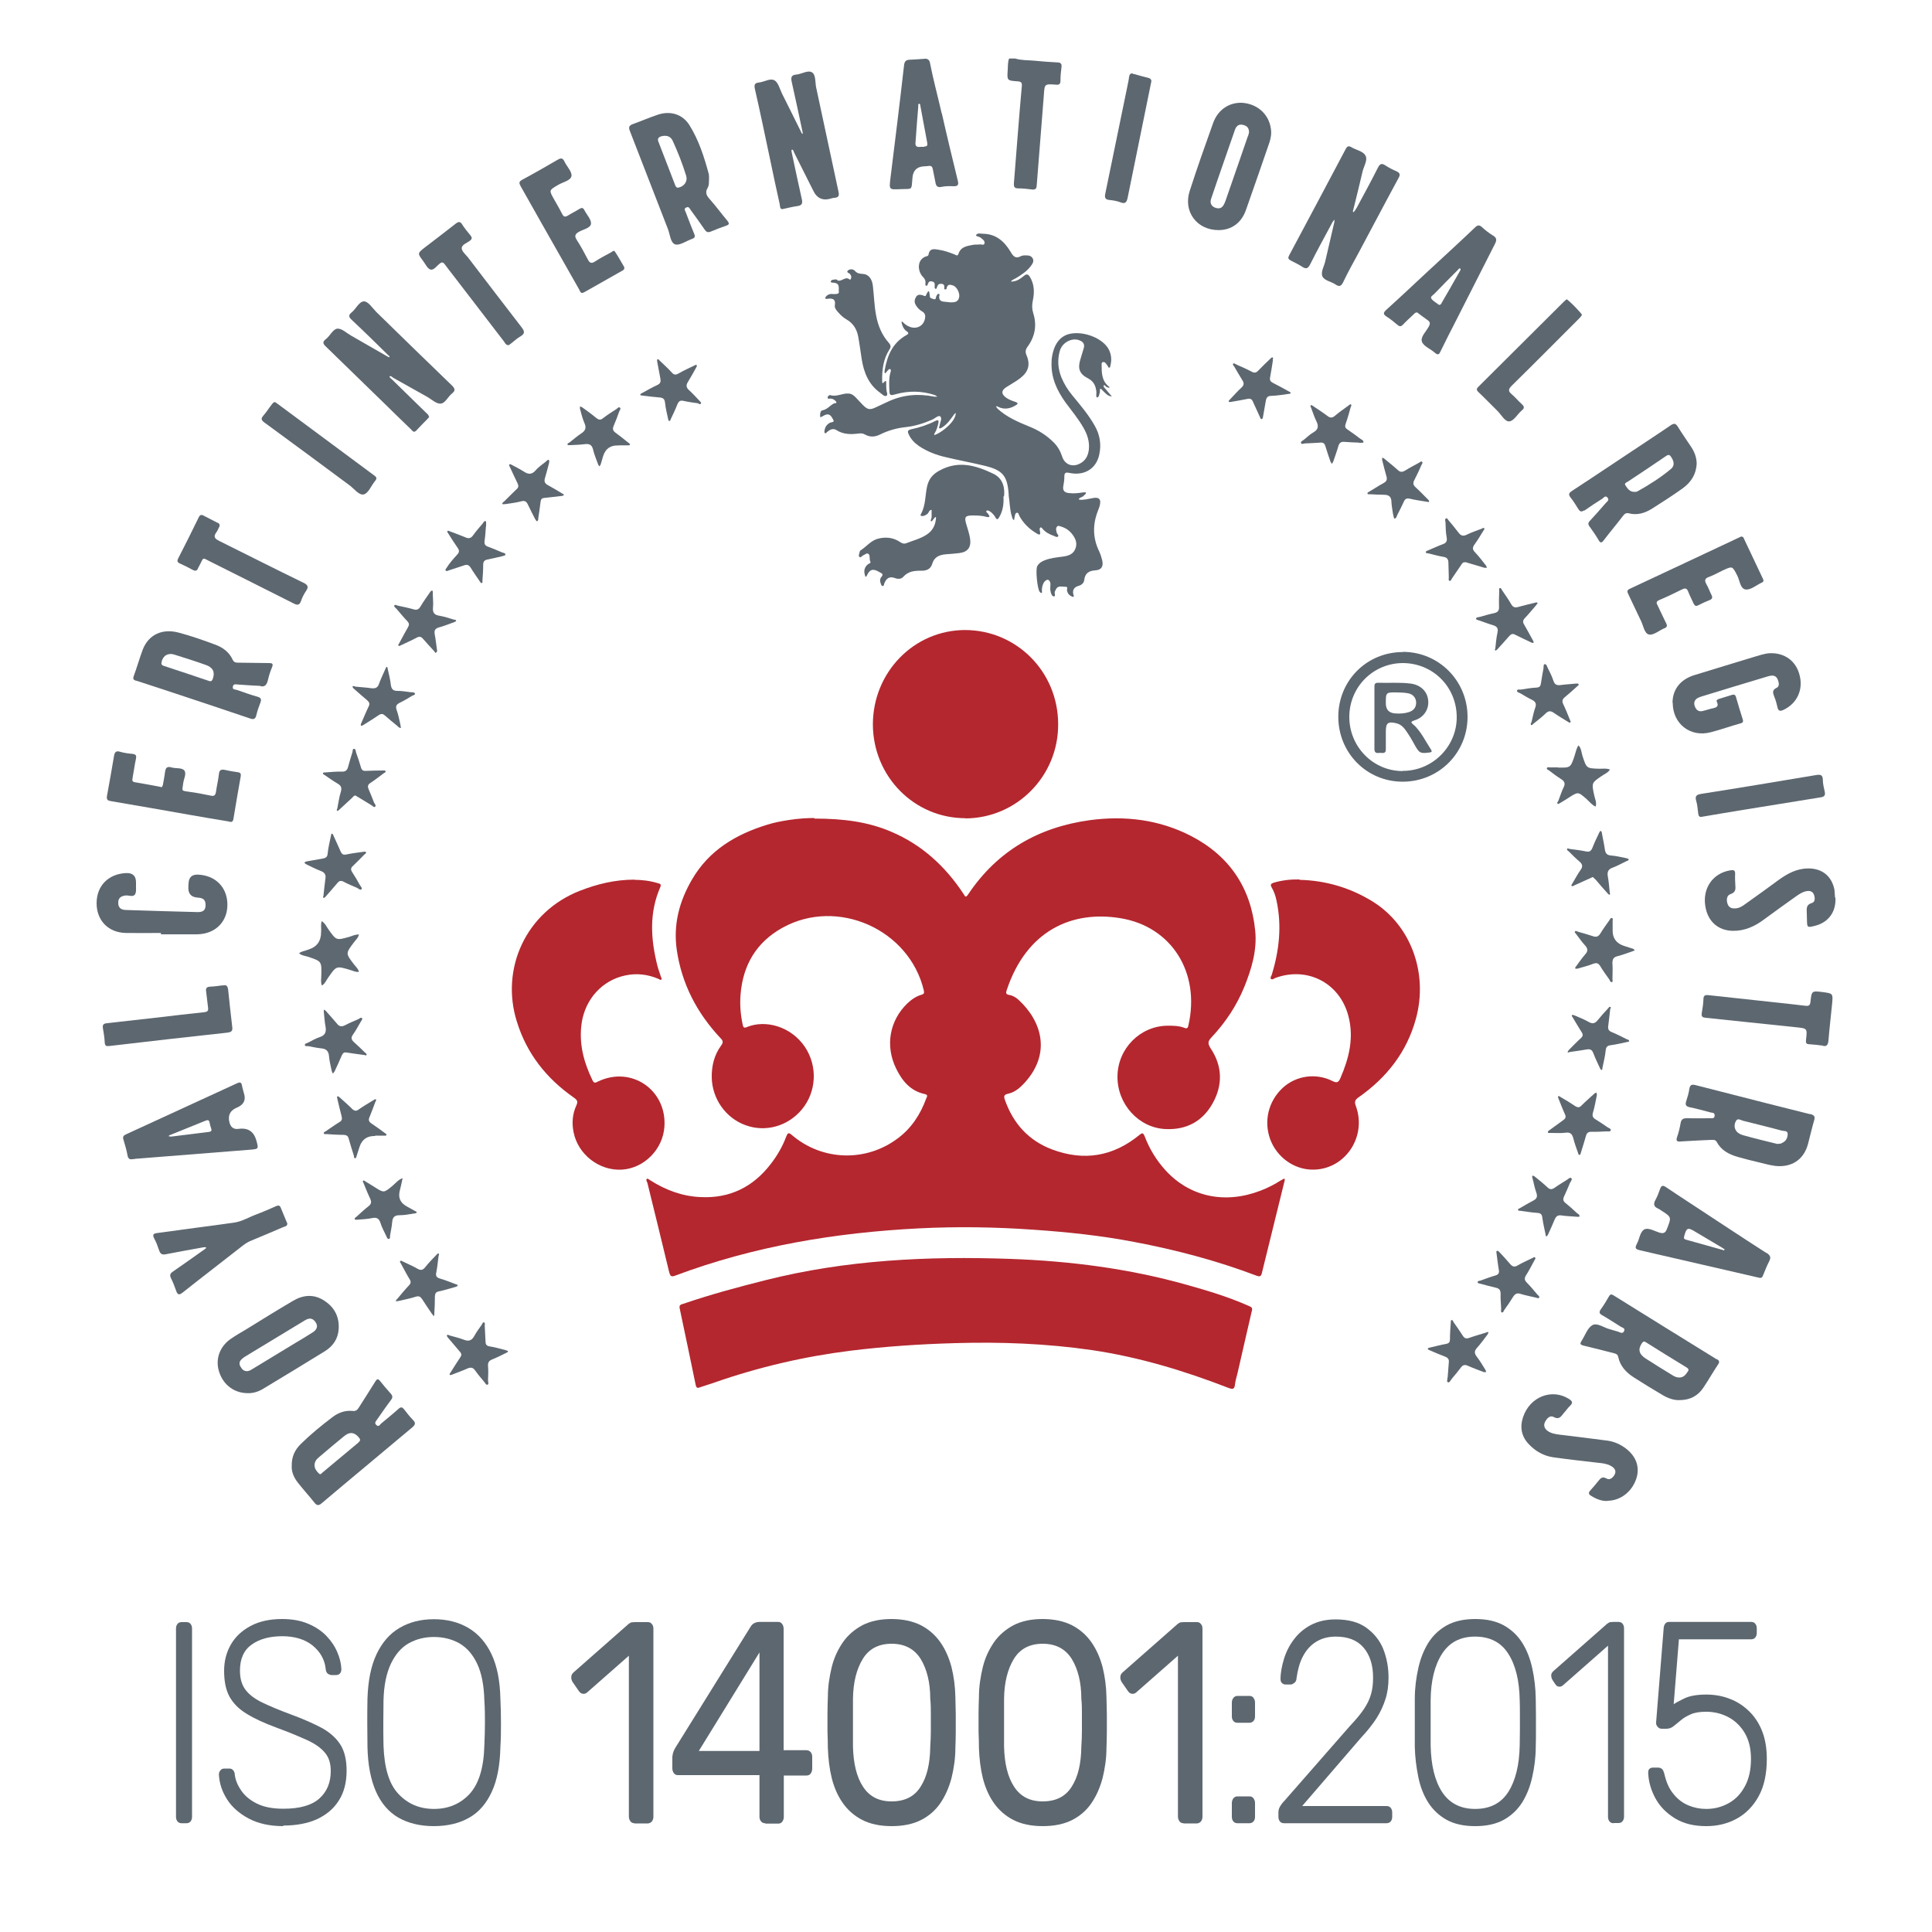 <svg xmlns="http://www.w3.org/2000/svg" id="Layer_1" data-name="Layer 1" viewBox="0 0 100 100"><defs><style>      .cls-1 {        fill: #5d6770;      }      .cls-1, .cls-2, .cls-3, .cls-4, .cls-5 {        stroke-width: 0px;      }      .cls-2 {        fill: #5e6871;      }      .cls-3 {        fill: #5e6870;      }      .cls-4 {        fill: #b4272f;      }      .cls-5 {        fill: #5e6770;      }    </style></defs><g><path class="cls-1" d="M95,46.45c.02.31-.04.63-.21.89-.2.31-.51.51-.93.6-.3.07-.32.05-.33-.24,0-.13-.01-.27-.01-.4,0-.23-.07-.46.26-.56.18-.05.17-.27.11-.43-.06-.16-.19-.21-.35-.19-.22.03-.4.15-.57.27-.55.39-1.11.79-1.65,1.19-.49.37-1.02.61-1.64.6-.75-.02-1.28-.48-1.41-1.26-.16-.94.38-1.72,1.28-1.87.18-.03.27-.02.26.2-.01.18,0,.37.01.56.02.21.02.38-.25.47-.19.06-.22.28-.16.48.06.2.2.27.4.26.21-.01.37-.11.53-.23.58-.41,1.16-.83,1.73-1.25.46-.33.94-.59,1.53-.59.72,0,1.21.4,1.35,1.1,0,.02.02.21.03.41Z"></path><path class="cls-1" d="M52.55,3.03c.32.1.65.08.97.11.4.04.8.07,1.2.09.19,0,.25.08.22.27-.03.22-.05.45-.05.68,0,.16-.07.23-.23.2-.01,0-.02,0-.03,0-.57-.04-.56-.03-.6.53-.12,1.56-.25,3.12-.37,4.69-.01.15-.05.22-.22.21-.25-.03-.49-.06-.74-.06-.21,0-.23-.1-.22-.27.07-.84.13-1.69.2-2.53.07-.83.13-1.67.21-2.5.02-.18-.05-.23-.22-.24-.55-.04-.55-.04-.51-.6.01-.19,0-.39.07-.58h.31Z"></path><path class="cls-4" d="M42.16,42.37c1.51,0,2.78.17,3.97.68,1.58.67,2.79,1.78,3.73,3.2.09.13.11.26.26.03,1.51-2.25,3.65-3.47,6.3-3.83,1.81-.24,3.57-.03,5.21.81,2,1.03,3.12,2.69,3.34,4.92.1,1.01-.19,1.97-.56,2.89-.4.98-.97,1.84-1.69,2.61-.19.2-.23.31-.06.58.61.91.64,1.89.11,2.84-.52.94-1.36,1.39-2.44,1.34-1.39-.06-2.51-1.29-2.49-2.74.02-1.43,1.17-2.59,2.58-2.61.3,0,.6,0,.88.11.14.06.19,0,.21-.12.63-2.74-.87-5.11-3.49-5.55-2.55-.43-4.89.65-5.91,3.71-.05.14-.06.23.13.26.19.03.35.13.49.26,1.2,1.11,1.69,2.78.29,4.3-.23.25-.5.48-.84.55-.22.05-.23.13-.17.31.43,1.23,1.23,2.12,2.46,2.58,1.64.61,3.14.36,4.5-.75.16-.13.2-.12.28.07.25.66.62,1.26,1.1,1.78,1.26,1.36,3.07,1.73,4.89,1.03.37-.14.72-.32,1.05-.53.06-.04.13-.07.19-.1.04.08,0,.16-.02.24-.38,1.54-.76,3.08-1.14,4.63-.04.18-.09.23-.28.16-2.06-.78-4.18-1.34-6.35-1.75-1.72-.33-3.45-.51-5.19-.63-1.98-.14-3.96-.17-5.94-.07-4.32.22-8.55.92-12.62,2.45-.21.08-.25,0-.3-.17-.37-1.54-.75-3.09-1.13-4.63-.02-.07-.1-.16-.02-.22.03-.02.12.05.18.09.79.5,1.65.82,2.58.86,1.52.08,2.73-.52,3.65-1.72.33-.43.6-.89.79-1.4.08-.2.12-.25.31-.08,1.57,1.33,3.82,1.4,5.47.16.71-.53,1.17-1.24,1.47-2.06.03-.08.12-.19-.07-.23-.75-.16-1.18-.69-1.49-1.33-.57-1.17-.34-2.47.58-3.36.21-.2.45-.37.73-.45.12-.04.16-.07.13-.21-.74-3.17-4.47-4.84-7.32-3.26-1.35.75-2.05,1.93-2.17,3.47-.04.52,0,1.03.11,1.54.03.14.06.2.22.13.95-.39,2.28-.05,3.01,1.04.66,1,.59,2.32-.17,3.23-.72.86-1.87,1.19-2.91.81-1.03-.37-1.73-1.37-1.75-2.47-.01-.61.13-1.17.49-1.66.12-.16.09-.25-.04-.38-1.21-1.29-2-2.79-2.26-4.56-.19-1.32.13-2.52.79-3.65.88-1.51,2.26-2.33,3.88-2.83.38-.12.76-.19,1.15-.25.5-.08,1.01-.1,1.29-.1Z"></path><path class="cls-4" d="M64.79,67.87c-.24,1.05-.49,2.11-.73,3.18-.05.21-.12.42-.14.63-.03.25-.14.23-.33.16-2.29-.89-4.64-1.6-7.08-1.96-2.35-.34-4.7-.43-7.07-.36-1.81.05-3.61.17-5.4.39-2.41.3-4.77.85-7.06,1.65-.25.09-.51.16-.76.25-.13.05-.18.02-.21-.12-.27-1.32-.55-2.64-.83-3.97-.04-.19.08-.2.2-.24,1.4-.48,2.82-.86,4.25-1.22,4.16-1.05,8.4-1.25,12.66-1.1,3.09.11,6.15.5,9.13,1.34,1.07.3,2.14.62,3.16,1.07.24.1.24.11.22.29Z"></path><path class="cls-1" d="M49.39,21.44c-.18.25-.35.51-.62.68-.04.03-.1.06-.14.05-.06-.03,0-.09,0-.13.02-.17.16-.39.03-.49-.09-.07-.28.12-.43.18-.44.19-.89.33-1.37.38-.47.05-.91.18-1.33.39-.25.12-.5.13-.74,0-.11-.07-.23-.08-.36-.06-.39.05-.78.05-1.14-.18-.17-.11-.34-.02-.48.1-.04.03-.07.1-.12.05-.03-.02-.02-.1-.01-.15.03-.16.11-.28.26-.37.07-.04.26-.03.2-.14-.08-.14-.16-.37-.41-.28-.06.02-.11.05-.16.08-.04.02-.07.04-.11.05,0-.05-.02-.1-.01-.15,0-.08.04-.2.11-.21.26-.04.4-.26.61-.36.04-.02.12.01.12-.05,0-.04-.05-.09-.09-.12-.07-.05-.14-.08-.23-.08-.05,0-.14.04-.13-.06,0-.06.08-.13.13-.12.33.11.64-.11.96-.08.15.01.27.1.37.21.12.13.24.25.36.38.25.25.36.27.68.12.21-.1.41-.19.62-.29.77-.36,1.56-.43,2.39-.26.06.01.12,0,.17,0-.05-.03-.1-.07-.16-.09-.66-.21-1.32-.22-1.98-.04-.32.09-.34.08-.35-.26-.01-.28-.02-.56.05-.83.02-.06.06-.16,0-.2-.07-.04-.11.06-.17.11-.04.03-.05.11-.11.09-.02,0-.02-.09-.01-.14.13-.75.4-1.41,1.1-1.81.13-.07.18-.12.03-.22-.14-.1-.21-.25-.25-.42,0-.03,0-.06,0-.09.02.02.05.03.07.05.1.11.22.19.36.24.35.13.69-.05.77-.4.04-.16.03-.3-.14-.4-.14-.08-.26-.2-.34-.35-.08-.15-.05-.28.03-.41.08-.13.21-.11.33-.08.06.02.14.08.17.02.19-.43.18-.15.21.05.01.1.12.1.19.13.14.05.11-.08.14-.14.03-.05.06-.14.12-.13.09.01.03.1.03.15,0,.15.07.23.21.25.12.01.25.03.37.04.19,0,.39,0,.45-.24.06-.22-.1-.55-.3-.63-.14-.05-.29-.09-.34.12,0,.04-.02.09-.08.08-.06,0-.05-.06-.04-.1,0-.1-.01-.17-.14-.19-.13-.01-.19.03-.23.14-.02.05-.03.13-.08.12-.07-.01-.05-.1-.05-.15,0-.11.02-.19-.13-.23-.14-.04-.19.03-.23.14-.01.04-.03.09-.07.08-.07,0-.05-.08-.05-.12.02-.14-.03-.24-.14-.35-.29-.31-.29-.91.18-1.05.05-.01.11-.03.12-.09.06-.37.33-.28.55-.25.27.04.54.14.8.24.07.03.15.11.2-.03.12-.38.46-.41.77-.47.11-.02.23,0,.34-.02.08-.01.21.07.24-.06.02-.09-.05-.17-.13-.23-.02-.01-.03-.02-.05-.04-.08-.08-.29-.09-.26-.15.07-.13.24-.07.37-.07.66.01,1.09.39,1.41.92.14.24.26.4.56.23.04-.02.1-.03.15-.03.17,0,.34-.02.44.15.09.16-.02.3-.11.42-.2.26-.47.43-.74.6-.1.06-.21.09-.28.18h0c.28.02.49-.14.69-.3.14-.11.21-.07.29.05.24.39.25.8.16,1.23-.05.23-.05.43.02.66.2.62.09,1.21-.29,1.73-.11.15-.13.27-.06.44.21.49.11.86-.33,1.2-.22.17-.47.3-.7.45-.29.18-.29.37,0,.57.14.09.29.15.45.2.04.01.11.04.12.08,0,.05-.06.07-.1.1-.28.17-.57.23-.88.09-.04-.02-.08-.06-.14-.03.03.04.06.08.09.12.47.43,1.05.68,1.64.92.48.19.9.46,1.26.82.21.21.35.46.44.74.12.37.47.54.84.39.34-.14.5-.41.54-.77.04-.41-.08-.77-.28-1.12-.27-.47-.61-.88-.93-1.31-.45-.63-.76-1.3-.72-2.09,0-.06,0-.12.01-.19.1-.75.44-1.18.98-1.28.73-.13,1.66.25,1.96.8.15.28.17.57.09.87-.01.04,0,.09-.06.09-.05,0-.05-.05-.07-.08-.03-.05-.07-.1-.11-.15-.04-.05-.1-.08-.16-.05-.06.02-.05.08-.05.13,0,.4,0,.81.35,1.11.02.02.09.04.04.08-.02.01-.07-.02-.11-.03-.07-.02-.13-.14-.16-.1-.06.07.04.14.09.2.1.13.21.25.32.38h0c-.22-.01-.34-.18-.48-.31-.04-.03-.06-.1-.12-.08-.02,0-.02.07-.02.11,0,.02,0,.04,0,.06-.04.1-.03.26-.15.27-.06,0-.03-.18-.03-.27-.03-.32-.13-.56-.44-.72-.45-.23-.54-.52-.38-1.01.06-.18.1-.36.16-.53.08-.25-.05-.37-.26-.44-.38-.12-.85.14-.97.55-.14.47-.1.94.08,1.39.14.34.33.64.56.92.41.5.84,1,1.16,1.57.27.47.35.96.24,1.49-.15.73-.76,1.12-1.54.96-.22-.05-.27,0-.27.2,0,.15-.02.31-.05.46-.05.24.05.36.28.38.24.03.47.01.71-.03.06-.01.16-.01.17,0,.03.08-.06.11-.11.17-.07.09-.21.07-.26.19.12.04.25.01.37,0,.14-.02.28-.06.43-.08.25-.03.35.07.31.31-.02.13-.07.26-.12.38-.27.7-.26,1.39.07,2.07.07.15.12.31.16.47.07.31-.03.5-.35.52-.34.02-.54.15-.58.5-.02.15-.12.25-.28.3-.23.06-.35.21-.28.46.01.04.04.09,0,.11-.02.01-.08-.01-.11-.03-.12-.06-.19-.15-.22-.28-.02-.07.07-.22-.08-.21-.17.01-.39-.09-.5.14-.02.04-.03.08-.05.11-.04.09.06.25-.05.25-.11,0-.16-.17-.18-.3-.02-.1,0-.21,0-.31.01-.11-.04-.22-.12-.25-.07-.02-.17.06-.22.14-.08.14-.11.29-.1.45,0,.03.03.09-.04.09-.02,0-.05-.03-.07-.05-.13-.15-.23-1.17-.13-1.34.09-.16.24-.25.41-.31.29-.11.6-.14.91-.18.29-.04.55-.12.66-.43.11-.31-.03-.56-.22-.79-.14-.16-.31-.27-.51-.33-.08-.02-.17-.08-.23,0-.08.09-.04.21-.01.32.02.07.12.13.06.19-.06.06-.15-.01-.23-.04-.2-.07-.4-.17-.55-.34-.04-.04-.07-.12-.14-.08-.03.02-.03.1-.02.15.07.28-.05.23-.21.12-.36-.22-.65-.51-.85-.88-.03-.06-.04-.17-.12-.16-.09,0-.1.12-.12.2-.02.06-.02.12-.03.18-.08-.03-.09-.1-.11-.17-.12-.36-.11-.73-.17-1.1,0-.02,0-.04,0-.06-.07-.98-.31-1.26-1.28-1.49-.66-.16-1.33-.28-1.99-.44-.48-.11-.95-.29-1.37-.57-.23-.16-.43-.36-.54-.62-.07-.15-.04-.21.13-.25.43-.09.86-.23,1.25-.43.14-.07.19-.06.16.11-.04.18-.09.36-.19.52-.02.03-.07.12.04.08.32-.12,1.06-.68,1.05-1.13h0Z"></path><path class="cls-4" d="M49.97,42.35c-2.65,0-4.78-2.16-4.79-4.85,0-2.7,2.12-4.88,4.76-4.89,2.67,0,4.82,2.15,4.83,4.86.02,2.69-2.14,4.88-4.8,4.89Z"></path><path class="cls-4" d="M67.25,45.54c1.37.03,2.65.41,3.81,1.13,1.97,1.23,2.87,3.7,2.23,6.05-.47,1.73-1.51,3.05-2.96,4.07-.19.13-.24.23-.15.46.59,1.62-.6,3.33-2.28,3.29-.94-.02-1.81-.65-2.15-1.56-.35-.95-.1-1.98.64-2.67.68-.63,1.71-.79,2.57-.36.24.12.32.08.42-.15.45-1.04.71-2.09.41-3.22-.45-1.71-2.13-2.57-3.78-1.96-.07.03-.16.11-.22.05-.07-.06.02-.15.04-.23.38-1.24.52-2.5.25-3.79-.05-.25-.13-.5-.26-.72-.08-.14-.04-.19.1-.24.44-.13.89-.18,1.35-.17Z"></path><path class="cls-4" d="M32.84,45.54c.35,0,.78.04,1.2.17.08.03.21.02.14.2-.59,1.34-.5,2.71-.15,4.09.05.19.12.37.18.56.01.05.07.1.02.14-.04.04-.09,0-.14-.03-.56-.24-1.14-.31-1.73-.18-1.19.25-2.06,1.22-2.25,2.44-.16,1.07.1,2.04.56,2.99.08.17.16.12.28.06,1.72-.83,3.57.43,3.44,2.34-.08,1.17-1.05,2.15-2.2,2.22-1.17.07-2.27-.78-2.5-1.93-.1-.48-.06-.95.14-1.39.1-.21.04-.29-.13-.41-1.42-.99-2.44-2.28-2.95-3.94-.85-2.71.45-5.67,3.28-6.77.88-.34,1.79-.57,2.82-.57Z"></path><path class="cls-1" d="M51.94,25.69c.02.4-.03.74-.21,1.06-.07.12-.12.2-.22.01-.04-.08-.11-.15-.17-.21-.07-.07-.21-.16-.27-.12-.08.07.08.13.1.21.01.04.07.07.03.11-.02.02-.08.02-.11.01-.24-.07-.49-.08-.74-.08-.4,0-.45.08-.33.47.07.24.15.47.19.72.07.46-.12.71-.58.76-.23.03-.45.04-.68.06-.33.03-.6.14-.7.5-.09.29-.33.36-.59.35-.34,0-.65.03-.9.31-.11.13-.29.13-.44.07-.3-.11-.45.03-.55.28-.02.05-.01.14-.09.13-.06,0-.08-.09-.1-.15-.04-.1-.04-.22.03-.3.13-.17.07-.18-.11-.28-.34-.2-.5-.11-.64.21,0,.02-.04.03-.06.05-.01-.03-.03-.06-.03-.09-.07-.22-.03-.41.15-.56.05-.04.17-.06.13-.14-.07-.13,0-.29-.08-.38-.08-.11-.2.02-.3.06-.06.03-.12.13-.18.08-.07-.05-.02-.16,0-.23,0-.04.02-.09.05-.11.3-.19.53-.5.88-.6.39-.11.8-.08,1.16.16.1.07.2.11.32.07.35-.14.73-.23,1.05-.44.29-.18.45-.45.49-.79,0-.04.03-.1-.02-.13-.01,0-.06.05-.08.08-.03.04-.06.08-.09.12-.01.01-.04.03-.05.02-.05,0-.02-.04-.02-.07.01-.05.04-.1.04-.15,0-.12,0-.25,0-.37-.14,0-.14.16-.23.22-.08.05-.15.1-.25.1-.08,0-.12-.03-.07-.11.25-.45.21-.96.32-1.44.09-.38.3-.63.65-.81.97-.53,1.88-.26,2.77.17.49.23.61.7.56,1.17Z"></path><path class="cls-1" d="M70.03,10.98c.06.01.13-.13.19-.22.37-.69.75-1.38,1.1-2.08.11-.22.21-.24.4-.11.17.11.36.21.55.29.2.09.22.18.11.37-.69,1.27-1.36,2.55-2.04,3.82-.28.52-.57,1.03-.82,1.56-.11.22-.21.24-.4.11-.22-.15-.56-.19-.67-.41-.1-.23.08-.51.14-.77.15-.67.32-1.34.47-2.02.01-.05.01-.1.02-.15-.03.04-.08.07-.1.11-.39.73-.79,1.45-1.16,2.19-.12.24-.22.27-.43.13-.18-.12-.38-.21-.57-.31-.14-.07-.17-.13-.09-.28.98-1.83,1.95-3.66,2.92-5.49.08-.15.15-.19.3-.1.24.15.61.2.73.44.12.22-.08.53-.15.8-.14.62-.3,1.24-.45,1.86-.02.1-.08.25-.04.26Z"></path><path class="cls-1" d="M22.22,21.57s-.04.06-.07.09c-.2.21-.41.41-.6.62-.13.14-.19.03-.27-.05-.5-.48-.99-.96-1.49-1.45-.97-.94-1.94-1.89-2.91-2.83-.16-.15-.21-.25-.01-.4.22-.17.36-.52.6-.54.23-.01.47.23.7.36.63.36,1.25.72,1.88,1.08.03.02.1.05.1.04.04-.06-.03-.08-.06-.11-.62-.61-1.24-1.22-1.87-1.81-.15-.14-.22-.24-.02-.4.23-.18.39-.58.65-.57.22.01.43.35.63.55,1.3,1.27,2.6,2.54,3.91,3.8.17.17.19.27,0,.42-.21.17-.35.51-.58.52-.23.02-.47-.22-.7-.35-.58-.32-1.15-.65-1.73-.97-.07-.04-.16-.14-.21-.09-.04.04.08.12.13.17.58.57,1.17,1.14,1.75,1.71.06.06.13.1.15.2Z"></path><path class="cls-1" d="M40.48,10.82c-.12,0-.1-.15-.12-.24-.17-.77-.34-1.55-.5-2.33-.26-1.22-.51-2.44-.79-3.66-.05-.23.02-.3.22-.32.27-.03.58-.24.8-.11.2.12.27.45.39.69.33.65.65,1.31.98,1.97.02.04.03.1.09.11,0-.05-.01-.1-.02-.15-.18-.85-.36-1.69-.55-2.54-.05-.23-.03-.36.24-.38.28-.03.6-.24.8-.12.21.12.17.5.22.77.39,1.8.77,3.61,1.16,5.41.05.22,0,.3-.21.32-.09,0-.18.04-.27.06q-.55.12-.81-.4c-.33-.66-.67-1.33-1-1.99-.03-.06-.05-.18-.12-.16-.05.01-.01.12,0,.19.17.79.33,1.57.51,2.36.06.24,0,.34-.25.37-.24.03-.48.1-.78.16Z"></path><path class="cls-1" d="M86.57,36.38c0-.68.39-1.2,1.11-1.43,1.02-.32,2.05-.62,3.08-.94.28-.08.55-.18.84-.2.77-.03,1.37.4,1.55,1.15.19.75-.14,1.45-.83,1.78-.19.09-.28.06-.32-.14-.04-.18-.09-.36-.16-.53-.07-.19-.14-.35.12-.47.15-.07.12-.25.07-.39-.05-.15-.15-.25-.32-.24-.07,0-.14.02-.21.04-1.14.34-2.29.69-3.43,1.04-.07.02-.14.05-.2.08-.17.1-.21.25-.15.42.06.17.17.29.37.26.19-.04.38-.11.57-.15.19-.04.31-.1.21-.32-.06-.12.04-.14.12-.17.22-.07.43-.13.65-.2.13-.04.19,0,.22.13.11.38.22.75.34,1.12.05.15,0,.2-.14.23-.51.14-1,.32-1.51.45-1.05.28-1.97-.43-1.97-1.52Z"></path><path class="cls-1" d="M8.34,48.29c-.61,0-1.22.01-1.83,0-.91-.02-1.51-.65-1.51-1.54,0-.9.61-1.52,1.53-1.56q.52-.02.51.5s0,.06,0,.09c-.01.17.03.38-.05.51-.1.16-.32.04-.49.06-.26.03-.39.15-.38.39,0,.25.15.35.38.36,1.25.04,2.5.08,3.74.11.28,0,.4-.11.4-.36,0-.26-.1-.37-.4-.39q-.52-.03-.49-.55c0-.06,0-.12.01-.19q.02-.46.47-.45c.93.03,1.55.67,1.54,1.58-.01.89-.65,1.5-1.58,1.51-.62,0-1.24,0-1.86,0,0-.04,0-.07,0-.11Z"></path><path class="cls-1" d="M83.19,77.69c-.29.01-.57-.1-.84-.27-.12-.07-.15-.15-.04-.27.14-.15.27-.31.4-.47.12-.14.2-.29.45-.15.17.1.33-.05.42-.22.08-.17,0-.3-.14-.4-.15-.1-.32-.14-.49-.17-.85-.1-1.7-.19-2.55-.31-.49-.07-.92-.31-1.26-.67-.39-.4-.48-.88-.31-1.4.35-1.07,1.5-1.51,2.38-.95.17.11.22.19.06.35-.12.11-.21.25-.32.37-.14.16-.23.38-.54.21-.18-.1-.35.08-.44.26-.09.18-.03.34.13.46.19.14.42.17.64.2.83.1,1.66.2,2.48.31.34.05.65.19.93.4.55.42.74.98.54,1.58-.23.67-.82,1.13-1.5,1.13Z"></path><path class="cls-1" d="M32.31,13.85c.01.11-.05.13-.1.16-.65.37-1.31.74-1.96,1.11-.21.12-.22-.05-.28-.15-.66-1.16-1.31-2.31-1.97-3.47-.35-.62-.7-1.24-1.05-1.86-.08-.15-.11-.23.07-.33.63-.34,1.24-.69,1.86-1.05.16-.09.25-.08.33.09.12.26.4.53.37.76-.04.24-.44.31-.69.46-.48.28-.48.27-.21.75.14.25.29.5.42.76.08.15.15.16.29.08.19-.12.4-.22.59-.34.12-.07.19-.09.27.06.12.24.36.48.34.7-.02.22-.39.29-.61.41-.22.12-.26.23-.12.44.2.31.38.64.55.97.1.21.2.27.41.12.26-.17.54-.31.81-.46.06-.03.14-.12.19-.05.19.28.35.58.51.85Z"></path><path class="cls-1" d="M90.14,27.78c.09-.01.11.06.13.11.33.69.65,1.38.98,2.07.05.1.03.15-.06.2,0,0-.02,0-.03.01-.27.13-.56.38-.81.34-.28-.04-.3-.47-.43-.72-.26-.5-.24-.5-.76-.26-.23.11-.46.24-.7.33-.24.08-.24.2-.13.39.1.17.16.36.25.53.07.14.06.22-.09.28-.2.08-.4.17-.59.27-.12.06-.18.03-.24-.09-.09-.21-.2-.41-.28-.62-.06-.15-.13-.2-.3-.12-.4.2-.8.39-1.2.56-.17.07-.15.16-.08.28.15.31.29.62.44.92.07.13.04.21-.09.26,0,0-.02,0-.03.01-.26.12-.56.37-.78.31-.23-.06-.28-.46-.41-.72-.22-.45-.43-.91-.65-1.37-.06-.12-.08-.2.07-.27,1.91-.89,3.81-1.79,5.71-2.68.03-.01.06-.03.08-.04Z"></path><path class="cls-1" d="M8.32,40.74c.07.02.1-.05.12-.16.03-.2.08-.41.1-.61.03-.2.08-.32.33-.25.22.07.54,0,.67.16.13.17-.04.45-.06.68-.04.38-.13.36.29.42.38.05.75.12,1.13.2.2.05.25-.03.28-.2.04-.31.12-.61.15-.91.02-.22.12-.26.31-.22.22.05.44.09.67.12.14.02.17.08.15.21-.13.74-.26,1.48-.38,2.22-.04.21-.18.13-.29.11-.63-.1-1.26-.21-1.89-.32-1.38-.24-2.76-.49-4.14-.72-.19-.03-.26-.07-.22-.29.13-.68.24-1.36.36-2.04.03-.18.08-.3.31-.23.2.06.42.09.64.11.21.02.22.11.18.29-.07.32-.11.65-.17.97-.03.13,0,.19.13.21.43.07.85.15,1.33.24Z"></path><path class="cls-1" d="M14.87,63.34c0,.13-.12.14-.2.17-.56.24-1.12.48-1.68.71-.15.06-.29.15-.42.25-1.03.81-2.07,1.6-3.1,2.42-.2.16-.28.14-.36-.1-.07-.21-.16-.43-.26-.63-.08-.17-.04-.25.11-.35.54-.37,1.08-.76,1.62-1.14.04-.03.09-.05.09-.11-.05,0-.1-.01-.14,0-.65.12-1.3.23-1.95.36-.19.04-.28-.02-.34-.19-.07-.21-.15-.43-.26-.63-.11-.21-.02-.26.17-.28.66-.09,1.33-.18,1.99-.27.66-.09,1.33-.17,1.99-.27.41-.06.77-.29,1.16-.43.34-.13.67-.27,1-.42.14-.06.2-.03.25.1.11.28.23.55.34.82Z"></path><path class="cls-1" d="M26.3,17.86c-.12,0-.16-.11-.21-.18-.86-1.12-1.72-2.24-2.58-3.36-.16-.21-.33-.42-.49-.64-.09-.12-.16-.12-.27-.03-.15.12-.3.35-.47.3-.15-.04-.26-.28-.37-.43-.31-.41-.31-.41.09-.72.52-.4,1.05-.8,1.57-1.21.15-.12.25-.15.36.04.12.19.27.37.41.54.09.11.12.19-.03.3-.15.11-.42.2-.41.38,0,.16.2.32.32.47.92,1.2,1.84,2.41,2.77,3.61.16.21.2.33-.05.48-.18.1-.33.25-.49.37-.05.04-.1.07-.14.1Z"></path><path class="cls-1" d="M11.38,27.2c-.06.11-.1.24-.18.35-.18.24-.07.34.15.45,1.45.72,2.89,1.45,4.35,2.16.23.11.29.21.14.43-.11.16-.2.34-.26.52-.08.23-.2.22-.39.12-1.44-.73-2.89-1.45-4.34-2.18-.37-.19-.31-.21-.49.15-.03.06-.07.13-.1.19-.06.17-.15.18-.3.1-.21-.12-.42-.22-.64-.32-.16-.07-.16-.15-.09-.28.36-.7.71-1.4,1.05-2.1.07-.15.14-.17.28-.09.22.12.44.22.66.34.06.03.15.04.14.15Z"></path><path class="cls-1" d="M94.34,54.12c-.25-.03-.47-.06-.68-.07-.18,0-.2-.08-.18-.24.07-.59.06-.58-.52-.64-1.56-.16-3.12-.33-4.68-.49-.16-.02-.22-.06-.2-.22.04-.24.08-.49.09-.74,0-.2.09-.23.27-.21,1.05.12,2.09.22,3.14.34.63.07,1.25.13,1.88.21.18.02.23-.04.25-.21.06-.57.07-.57.63-.5.53.07.54.07.49.6-.06.64-.14,1.27-.19,1.91-.02.23-.1.32-.29.27Z"></path><path class="cls-1" d="M11.54,51.01c.18-.06.25.04.27.23.07.64.13,1.27.21,1.91.03.22-.04.27-.26.3-2.03.22-4.06.45-6.09.69-.17.02-.24,0-.25-.19-.01-.24-.05-.47-.09-.71-.03-.18,0-.26.21-.28.83-.09,1.66-.19,2.49-.28.85-.1,1.7-.2,2.55-.29.16-.02.21-.07.19-.23-.04-.28-.06-.55-.1-.83-.03-.17.02-.25.2-.26.22-.01.43-.04.67-.07Z"></path><path class="cls-1" d="M81.08,15.49c.08,0,.82.76.8.81-.04.08-.11.15-.17.21-1.15,1.15-2.3,2.31-3.46,3.45-.19.19-.19.29,0,.45.18.15.33.34.51.5.13.12.17.21,0,.34-.22.19-.4.53-.63.56-.23.03-.42-.34-.62-.54-.33-.32-.65-.66-.99-.98-.11-.11-.1-.17,0-.27,1.48-1.47,2.95-2.94,4.43-4.41.04-.04.09-.08.13-.11Z"></path><path class="cls-1" d="M43.3,14.47c.21.21.44-.22.68,0,.03.03.06-.03.07-.07.03-.08,0-.13-.04-.2-.04-.07-.22-.09-.13-.19.09-.09.27-.1.37.01.12.14.26.15.43.16.28.02.46.26.5.62.06.51.07,1.03.17,1.54.1.53.3,1.01.66,1.41.11.13.11.22.02.35-.31.49-.38,1.04-.37,1.6,0,.13,0,.19.13.05.08-.09.08.02.08.07,0,.11,0,.23.01.34,0,.11.09.27.01.32-.11.07-.22-.07-.32-.14-.61-.43-.86-1.06-.97-1.76-.06-.39-.11-.78-.18-1.16-.07-.38-.26-.69-.61-.89-.16-.09-.3-.22-.42-.36-.09-.1-.2-.23-.18-.35.06-.37-.14-.39-.41-.35-.03,0-.07,0-.08-.02-.02-.04.01-.07.04-.11.1-.11.23-.14.37-.12.12.01.31,0,.29-.11-.03-.16.08-.42-.22-.47-.07-.01-.22,0-.2-.07.02-.1.16-.1.29-.11Z"></path><path class="cls-1" d="M14.23,20.81s.1.06.15.1c1.66,1.23,3.33,2.47,4.99,3.7.13.09.15.16.04.29-.2.24-.34.63-.58.69-.25.06-.5-.3-.75-.48-1.46-1.08-2.91-2.16-4.38-3.23-.18-.13-.21-.21-.06-.38.16-.18.28-.38.43-.57.04-.05.07-.1.15-.12Z"></path><path class="cls-1" d="M58.65,3.83s.06,0,.08.01c.2.06.54.15.74.2.08.02.14.1.12.19-.16.78-.9,4.42-1.22,5.99-.05.23-.11.36-.38.25-.18-.07-.38-.1-.57-.12-.23-.02-.25-.14-.21-.33.38-1.85.76-3.69,1.14-5.54.03-.16.07-.32.09-.49.02-.13.07-.22.2-.18Z"></path><path class="cls-1" d="M88.06,42.28c-.09.02-.15-.05-.16-.17-.03-.21-.04-.44-.1-.64-.08-.26,0-.34.26-.38,1.98-.31,3.95-.64,5.92-.97.24-.04.37-.03.37.26,0,.2.06.41.1.61.04.19-.04.25-.21.28-1.43.23-2.85.46-4.27.69-.62.1-1.24.21-1.9.32Z"></path><path class="cls-1" d="M26.3,69.93c-.02.07-.07.08-.11.1-.24.12-.48.24-.73.34-.16.07-.21.16-.2.33.02.25.01.49,0,.74,0,.08.05.2-.02.23-.09.03-.13-.1-.19-.16-.16-.19-.32-.38-.46-.58-.11-.15-.22-.17-.39-.1-.26.12-.53.21-.8.32-.04.01-.1.03-.11.02-.05-.05.01-.09.03-.13.16-.26.33-.52.5-.78.08-.11.08-.19-.02-.3-.21-.24-.41-.49-.62-.73-.02-.03-.06-.08-.05-.11.03-.06.09-.02.13,0,.25.07.5.13.74.22.25.1.41.06.55-.19.11-.21.26-.4.39-.59.03-.05.05-.14.12-.11.06.02.03.11.03.17.01.27.03.54.04.8,0,.16.04.24.22.27.27.04.54.12.81.19.05.01.09.04.14.05Z"></path><path class="cls-2" d="M16.62,48.23c.02-.17-.03-.36.03-.55.18.1.25.29.36.44.4.56.4.56,1.07.37.16-.05.32-.13.5-.12-.04.18-.18.29-.28.43-.41.55-.41.55.01,1.1.1.13.23.24.27.4-.17.03-.32-.06-.47-.1-.71-.21-.7-.21-1.13.41-.1.14-.16.31-.32.4-.07-.17-.03-.34-.03-.51.02-.75.02-.74-.69-.98-.16-.05-.33-.06-.46-.18.13-.11.3-.11.45-.18.02,0,.04-.01.06-.02q.64-.21.63-.92Z"></path><path class="cls-2" d="M22.53,33.8s-.03-.07-.07-.11c-.19-.21-.38-.41-.56-.62-.11-.13-.2-.14-.34-.06-.26.14-.54.26-.81.39-.04.02-.09.05-.11.03-.06-.05,0-.09.02-.13.15-.28.3-.56.46-.84.07-.12.06-.2-.03-.3-.2-.21-.38-.43-.57-.65-.04-.05-.14-.1-.11-.17.04-.07.13,0,.19.01.27.06.54.11.81.19.17.05.26,0,.35-.14.15-.26.33-.5.5-.75.02-.03.06-.08.09-.08.07,0,.05.08.05.12,0,.26.04.52.01.77-.02.26.08.37.33.41.25.04.5.13.75.2.04.01.12,0,.12.06,0,.03-.07.06-.12.08-.26.09-.52.2-.79.27-.19.06-.23.17-.2.34.05.27.08.55.12.83,0,.04.03.1-.09.14Z"></path><path class="cls-3" d="M83.47,48.13q-.02.63.59.83c.16.05.32.1.47.15.03.01.06.05.09.07-.03.02-.07.04-.1.05-.26.09-.52.19-.79.26-.23.05-.28.18-.27.4.02.26,0,.52,0,.77,0,.06.03.15-.02.17-.09.03-.11-.08-.14-.13-.16-.23-.33-.45-.47-.69-.09-.15-.18-.19-.35-.13-.26.1-.53.17-.8.25-.05.01-.12.02-.14,0-.03-.04.02-.09.05-.13.15-.2.29-.41.45-.59.17-.18.15-.32-.01-.49-.16-.17-.29-.37-.44-.56-.03-.05-.11-.1-.07-.15.04-.05.12,0,.17.02.25.07.5.14.74.22.18.07.3.04.41-.14.14-.24.31-.46.47-.69.03-.04.05-.13.13-.1.06.02.03.09.03.14,0,.15,0,.31,0,.46Z"></path><path class="cls-1" d="M73.85,25.97c-.31-.05-.6-.09-.89-.16-.15-.03-.23.01-.29.14-.11.23-.22.47-.34.69-.04.08-.05.2-.16.2-.02,0-.05-.16-.07-.25-.03-.2-.07-.41-.08-.61,0-.25-.12-.37-.37-.37-.26,0-.52-.02-.77-.03-.04,0-.09.02-.1-.04-.01-.05.04-.06.07-.08.26-.15.51-.32.77-.46.16-.09.19-.19.14-.35-.08-.28-.15-.56-.22-.84,0-.04,0-.08,0-.12.04.01.08.02.11.05.23.19.47.38.69.58.13.12.23.13.38.04.24-.15.48-.27.73-.41.05-.03.11-.1.16-.04.05.05-.02.11-.04.17-.11.25-.23.51-.36.76-.08.15-.08.25.06.38.22.2.43.42.64.63.03.03.07.07.06.1-.02.08-.09,0-.11.03Z"></path><path class="cls-5" d="M70.34,22.91c-.26-.01-.52-.02-.77-.04-.16-.01-.24.05-.29.2-.08.28-.18.55-.27.82-.02.04-.05.08-.07.12-.03-.04-.06-.08-.08-.13-.09-.26-.18-.53-.26-.79-.04-.14-.12-.2-.27-.18-.26.02-.51.03-.77.04-.07,0-.19.07-.22-.02-.03-.08.09-.12.15-.17.16-.13.31-.28.49-.38.26-.15.28-.33.15-.59-.11-.22-.18-.46-.27-.69-.02-.04-.06-.1,0-.13.02-.01.07.02.11.05.25.17.5.33.74.51.15.12.26.1.4-.02.22-.19.46-.35.69-.52.04-.03.09-.09.13-.05.04.03,0,.1-.02.14-.08.29-.16.58-.26.86-.05.15-.02.22.11.3.22.15.44.31.65.47.07.05.18.08.16.19,0,.02-.15.02-.23.02,0,0,0,0,0-.01Z"></path><path class="cls-1" d="M18.88,54.61c-.34-.05-.64-.08-.93-.13-.14-.03-.2.02-.26.15-.12.28-.24.55-.37.82-.02.04-.06.08-.09.12-.02-.05-.05-.09-.06-.14-.05-.25-.12-.5-.14-.76-.02-.28-.16-.39-.42-.41-.21-.02-.43-.07-.64-.11-.07-.01-.18.02-.19-.05-.01-.1.11-.1.18-.14.19-.1.38-.21.59-.28.28-.09.35-.27.3-.54-.05-.25-.06-.51-.09-.77,0-.04,0-.07,0-.11.03.02.08.03.1.06.19.22.39.43.57.65.12.16.24.19.42.1.23-.12.47-.22.7-.32.06-.03.13-.11.19-.05.04.05-.04.13-.07.19-.13.22-.25.45-.4.66-.12.16-.08.27.05.39.19.17.38.35.56.53.04.04.12.07.09.14,0,.02-.09.01-.09.01Z"></path><path class="cls-1" d="M26.41,24.02c.24.13.47.24.69.38.24.16.42.18.63-.06.15-.18.36-.31.54-.46.04-.04.09-.11.15-.06.02.02,0,.1,0,.14-.07.27-.14.54-.22.81-.04.15,0,.25.14.33.26.14.52.3.77.45.03.02.09.03.07.08,0,.02-.07.03-.1.04-.3.03-.59.07-.89.1-.14.01-.19.06-.21.2-.03.29-.08.57-.12.86,0,.06,0,.13-.07.15-.02,0-.06-.07-.09-.11-.12-.24-.25-.48-.36-.72-.08-.18-.16-.26-.37-.2-.26.07-.53.1-.79.14-.06,0-.16.02-.17,0-.04-.06.05-.1.09-.14.21-.21.42-.42.64-.63.1-.09.11-.17.05-.3-.14-.28-.27-.58-.41-.87-.02-.05-.07-.11.03-.12Z"></path><path class="cls-1" d="M82.66,56.65c-.07.34-.12.65-.21.94-.05.17,0,.27.14.35.21.13.42.27.62.41.06.04.19.07.16.16-.02.07-.15.05-.23.05-.26.01-.52.03-.77.02-.16,0-.24.06-.28.21-.08.29-.17.57-.26.86-.01.05-.04.13-.06.13-.08,0-.08-.08-.1-.13-.08-.23-.17-.47-.23-.71-.06-.24-.15-.35-.42-.31-.25.03-.51.01-.77.01-.05,0-.12.03-.13-.04-.01-.06.05-.08.09-.11.23-.17.46-.34.7-.51.12-.08.16-.17.09-.31-.12-.26-.22-.53-.33-.8-.01-.04-.04-.09-.03-.11.05-.06.09,0,.13.02.26.15.51.3.76.47.14.09.23.08.34-.04.21-.21.44-.41.66-.61.03-.03.07-.03.11-.05,0,.04,0,.08,0,.08Z"></path><path class="cls-1" d="M65.89,18.62c-.05.3-.09.61-.15.91-.03.15.02.22.15.29.28.14.55.29.82.44.04.02.11.04.09.1,0,.02-.07.02-.11.03-.3.04-.59.09-.89.1-.19,0-.25.09-.28.25-.05.28-.1.57-.15.85,0,.04-.03.09-.06.1-.07.02-.07-.06-.09-.09-.12-.26-.24-.52-.36-.79-.06-.15-.14-.2-.31-.16-.27.06-.55.1-.82.15-.04,0-.1.02-.12,0-.04-.05.02-.09.05-.12.2-.21.39-.43.6-.62.13-.12.14-.23.05-.37-.14-.23-.28-.46-.41-.69-.03-.06-.12-.12-.07-.18.04-.04.13.03.19.06.25.11.51.22.75.35.16.09.25.07.37-.06.2-.21.41-.41.62-.61.03-.03.07-.07.1-.06.08.02,0,.08.02.13Z"></path><path class="cls-1" d="M83.35,52.18c-.04.34-.07.64-.11.93-.02.16.03.25.18.31.27.11.52.24.78.37.05.02.14.03.12.11,0,.02-.09.03-.13.04-.27.06-.54.12-.82.16-.17.02-.24.08-.26.27-.03.31-.11.61-.17.91,0,.04,0,.09-.04.1-.05,0-.06-.05-.08-.08-.12-.26-.25-.52-.35-.79-.07-.19-.18-.22-.35-.19-.28.05-.57.09-.86.13-.04,0-.1.06-.12,0,0-.02.04-.07.06-.1.21-.21.42-.43.64-.63.1-.1.1-.18.03-.29-.17-.26-.32-.53-.48-.79-.02-.03-.06-.07-.02-.1.02-.02.08,0,.11.01.25.11.52.21.76.35.21.12.33.06.47-.11.16-.2.33-.39.51-.58.04-.04.07-.12.14-.09.02,0,.01.09.01.1Z"></path><path class="cls-1" d="M16.74,46.38c.04-.33.06-.61.1-.88.04-.21-.02-.34-.24-.42-.26-.1-.51-.23-.76-.35-.03-.02-.06-.05-.09-.08.03-.02.07-.05.1-.06.28-.05.57-.1.85-.15.16-.03.25-.08.26-.27.03-.31.11-.61.17-.91,0-.04.02-.1.03-.11.07,0,.08.05.1.1.12.27.25.54.37.82.06.13.12.19.28.16.29-.06.59-.1.89-.14.05,0,.11-.03.14.02.03.06-.04.08-.08.12-.2.2-.39.4-.59.59-.13.11-.12.21-.03.34.14.21.26.42.38.64.04.07.15.17.09.23-.06.06-.16-.04-.24-.08-.23-.1-.46-.19-.68-.31-.15-.08-.24-.05-.34.08-.19.23-.39.45-.59.68-.03.04-.07.09-.13.06-.02-.01,0-.08,0-.06Z"></path><path class="cls-1" d="M74.93,71.3c.02-.27.04-.53.06-.78.02-.16-.04-.24-.19-.3-.27-.1-.54-.22-.8-.33-.04-.02-.1-.05-.1-.06,0-.06.06-.07.11-.08.28-.06.56-.14.84-.19.16-.03.2-.1.2-.25,0-.28.02-.56.04-.84,0-.05,0-.13.03-.14.08-.02.09.06.12.11.16.23.32.45.47.69.08.13.17.18.33.12.28-.1.57-.18.86-.27.05-.01.1-.06.14-.02.01.01-.03.09-.05.12-.17.22-.33.45-.52.66-.15.16-.18.29-.04.47.17.22.31.46.46.7.02.03.02.07.03.11-.04,0-.08,0-.12,0-.28-.11-.56-.21-.83-.33-.16-.07-.26-.04-.36.1-.15.2-.31.39-.47.58-.06.07-.1.2-.19.18-.09-.03-.02-.16-.03-.24Z"></path><path class="cls-1" d="M79.48,65.13s-.04.08-.06.11c-.14.26-.28.53-.44.78-.09.15-.07.25.05.37.19.19.36.4.53.6.04.05.14.11.11.17-.03.07-.13.01-.19,0-.26-.06-.52-.11-.78-.19-.18-.06-.28,0-.38.15-.14.23-.29.45-.45.67-.04.05-.06.17-.14.14-.06-.02-.03-.13-.03-.2-.01-.26-.04-.52-.03-.77,0-.2-.08-.27-.25-.31-.26-.06-.52-.13-.78-.2-.06-.02-.16-.02-.16-.08,0-.08.1-.07.16-.09.25-.09.5-.19.76-.26.16-.05.21-.13.18-.29-.05-.28-.08-.57-.12-.86,0-.04-.04-.11.04-.13.03,0,.07.03.1.06.19.2.38.41.56.62.12.14.22.18.39.08.26-.15.53-.27.8-.4.03-.02.09-.07.12.02Z"></path><path class="cls-1" d="M36.17,20.88c-.27-.04-.53-.07-.79-.13-.18-.04-.25.02-.32.18-.1.26-.22.51-.34.76-.02.04-.02.12-.1.09-.02-.01-.04-.07-.04-.1-.06-.28-.13-.56-.16-.85-.02-.2-.13-.25-.31-.26-.28-.02-.55-.06-.83-.09-.05,0-.14-.02-.14-.04,0-.07.07-.08.12-.11.25-.14.5-.28.76-.4.17-.08.19-.18.16-.34-.06-.28-.1-.57-.16-.85,0-.05-.03-.11.01-.14.05-.03.09.04.12.07.21.2.42.39.62.61.12.14.22.13.37.04.26-.15.53-.27.8-.4.04-.02.1-.07.13,0,.01.02-.02.07-.04.11-.14.25-.28.51-.43.75-.09.15-.09.27.05.4.2.18.38.38.56.57.03.04.09.09.08.12-.03.08-.1.03-.15.03Z"></path><path class="cls-1" d="M25.15,27.26c-.02.25-.03.49-.07.74-.02.16.03.25.19.3.24.09.48.19.71.29.07.03.19.03.18.13,0,.03-.14.06-.21.08-.24.06-.48.11-.72.16-.15.03-.22.1-.22.27,0,.28-.02.56-.04.83,0,.04.02.12-.05.12-.03,0-.06-.05-.08-.08-.16-.24-.33-.47-.48-.72-.09-.14-.19-.17-.33-.12-.27.09-.55.18-.82.27-.05.02-.11.05-.14,0-.04-.05.02-.09.04-.13.16-.26.36-.48.56-.7.11-.12.11-.21.02-.34-.17-.24-.33-.5-.49-.75-.02-.03-.06-.09-.05-.11.04-.06.09-.01.13,0,.26.1.52.19.78.3.19.09.31.08.44-.11.15-.21.32-.4.49-.6.04-.05.07-.15.15-.11.03.01.02.11.02.17,0,.03,0,.06,0,.09Z"></path><path class="cls-1" d="M79.59,31.22s-.07.09-.1.13c-.19.22-.37.44-.57.65-.1.11-.11.2-.03.33.16.27.3.54.45.81.02.03.05.09.04.11-.04.06-.09.01-.13,0-.27-.13-.54-.25-.81-.39-.14-.08-.22-.05-.32.06-.2.23-.4.45-.6.67-.03.04-.1.09-.12.08-.06-.02,0-.08,0-.13.03-.27.05-.54.11-.8.05-.22-.03-.32-.23-.38-.24-.07-.47-.16-.7-.24-.07-.02-.19-.04-.18-.1.01-.08.13-.07.2-.09.24-.07.48-.14.72-.19.19-.04.28-.12.27-.33-.01-.28,0-.56.01-.84,0-.05-.03-.12.04-.13.06-.01.08.06.1.1.17.25.34.49.49.75.08.14.19.17.34.13.29-.08.58-.15.87-.22.05-.01.11-.05.16.03Z"></path><path class="cls-1" d="M82.45,45.39c-.13.06-.24.11-.35.16-.21.09-.41.19-.62.28-.04.02-.1.07-.14.02-.02-.02.02-.09.05-.13.14-.23.26-.47.42-.69.13-.18.1-.3-.06-.44-.2-.17-.38-.35-.56-.53-.04-.03-.1-.07-.08-.12.02-.05.09-.01.13,0,.29.04.57.07.85.13.18.04.26-.02.33-.18.1-.26.22-.51.34-.76.02-.05.06-.12.08-.12.07.01.07.09.08.15.05.27.11.54.15.82.03.19.1.28.31.3.26.02.51.08.76.13.06.01.16.04.16.07.01.06-.08.08-.13.1-.23.11-.46.24-.7.33-.23.08-.29.22-.25.45.05.27.07.55.1.83,0,.04.05.11-.02.12-.02,0-.07-.04-.09-.07-.21-.23-.41-.46-.61-.7-.05-.05-.1-.09-.15-.14Z"></path><path class="cls-1" d="M80.65,39.73c.64.01.64.01.85-.61.06-.18.09-.38.2-.54.15.15.15.36.21.55.21.64.2.64.88.66.18,0,.36-.03.54.04-.1.17-.28.23-.42.33-.53.36-.53.36-.4.98.04.2.15.4.08.61-.19-.08-.32-.26-.47-.39-.43-.38-.43-.39-.91-.08-.14.09-.28.18-.42.26-.05.03-.14.09-.16.07-.06-.05,0-.11.03-.16.09-.23.16-.47.27-.69.11-.22.04-.33-.15-.45-.21-.13-.4-.28-.6-.43-.04-.03-.14-.05-.11-.13.03-.06.11-.03.17-.03.13,0,.27,0,.4,0Z"></path><path class="cls-1" d="M79.26,37.42c.07-.27.11-.53.2-.78.09-.23,0-.34-.19-.43-.19-.09-.38-.21-.57-.32-.07-.04-.19-.06-.18-.14.01-.09.14-.05.21-.06.26-.04.53-.09.8-.1.16-.01.21-.08.23-.23.04-.25.08-.51.13-.76.01-.08-.01-.21.06-.22.1-.02.12.12.16.19.11.22.22.44.3.68.06.18.17.23.35.21.28-.04.55-.05.83-.08.04,0,.1,0,.11.02.04.06-.03.09-.06.12-.21.19-.43.39-.65.57-.12.1-.15.2-.08.35.13.27.24.55.35.82.02.05.06.1.01.14-.02.02-.09-.02-.13-.05-.24-.15-.48-.29-.71-.45-.16-.11-.27-.12-.42.02-.2.2-.42.36-.64.54-.04.03-.07.09-.13.06-.02-.01,0-.08,0-.11Z"></path><path class="cls-1" d="M22.43,68.09s-.06-.07-.09-.11c-.16-.24-.33-.48-.48-.72-.09-.14-.17-.2-.35-.14-.27.09-.56.14-.84.21-.06.01-.12.02-.18.03,0-.07.05-.11.09-.15.19-.23.38-.46.59-.68.1-.11.11-.2.03-.32-.16-.26-.3-.54-.45-.81-.02-.04-.08-.09-.03-.13.05-.04.09.01.14.03.25.12.51.23.75.37.16.09.27.08.39-.07.18-.23.38-.43.58-.64.03-.04.09-.09.12-.08.05.02.01.09,0,.13-.04.29-.06.57-.12.86-.04.19.03.26.2.31.28.08.54.19.81.29.04.01.1.03.1.05,0,.06-.06.07-.11.09-.29.08-.57.17-.86.23-.15.03-.2.1-.21.25,0,.3-.01.6-.03.9,0,.05.02.1-.06.14Z"></path><path class="cls-1" d="M19.42,58.8q-.62-.02-.81.56c-.05.16-.1.31-.15.47-.02.05-.02.12-.08.12-.07,0-.05-.07-.06-.12-.09-.29-.19-.59-.27-.89-.04-.15-.11-.19-.26-.2-.3,0-.6-.02-.9-.04-.05,0-.12.02-.13-.04-.01-.06.05-.08.09-.1.24-.16.47-.33.72-.48.13-.08.15-.16.11-.31-.08-.3-.15-.6-.22-.9,0-.04-.04-.11.02-.13.02,0,.07.03.1.06.21.19.43.38.64.59.13.13.23.13.37.02.24-.17.49-.31.73-.46.04-.03.11-.07.13-.05.05.04,0,.09-.02.13-.1.26-.19.52-.3.78-.08.17-.03.26.11.35.24.16.47.33.7.5.03.02.08.04.06.09-.02.05-.07.03-.1.03-.16,0-.33,0-.49,0Z"></path><path class="cls-1" d="M32.02,23.06q-.61-.04-.8.54c-.05.15-.08.3-.13.44-.01.04-.04.06-.07.1-.02-.03-.04-.06-.06-.1-.09-.25-.2-.5-.26-.76-.06-.26-.19-.32-.44-.29-.24.03-.49.04-.74.05-.05,0-.13,0-.14-.01-.03-.08.05-.1.1-.13.2-.16.4-.33.61-.47.2-.13.27-.27.17-.51-.11-.24-.17-.51-.24-.76-.01-.04,0-.08,0-.12.04.01.08.02.11.04.25.18.5.36.74.56.13.1.22.11.35,0,.22-.17.46-.32.69-.47.05-.03.11-.13.18-.07.06.05-.01.13-.04.2-.09.25-.18.5-.29.75-.06.15-.04.24.09.34.23.17.46.35.68.53.03.03.1.05.07.11-.01.02-.07.02-.11.02-.15,0-.31,0-.46,0Z"></path><path class="cls-1" d="M75.82,29.11c-.11-.02-.15.07-.19.13-.16.23-.31.46-.47.69-.04.05-.05.16-.14.13-.06-.02-.03-.11-.03-.17,0-.25-.02-.5-.02-.74,0-.2-.06-.3-.27-.33-.26-.04-.52-.12-.78-.18-.04-.01-.12.01-.12-.06,0-.06.07-.07.11-.09.25-.1.49-.22.74-.31.18-.06.27-.15.23-.36-.05-.25-.05-.51-.06-.77,0-.07-.06-.18.03-.22.06-.03.1.08.15.13.16.19.32.38.47.58.13.18.25.24.46.13.24-.12.5-.2.75-.3.05-.02.1-.07.14-.03.04.04-.02.09-.04.13-.15.24-.29.48-.45.7-.12.16-.13.27.02.42.21.22.39.46.57.69.02.03.03.07.04.11-.04,0-.08,0-.12,0-.34-.1-.67-.2-1.01-.3Z"></path><path class="cls-1" d="M18.85,61.11c.18.11.37.23.55.34.47.3.47.29.89-.05.18-.15.32-.34.55-.42-.05.22-.09.44-.15.66q-.13.52.34.79c.14.08.29.16.43.24.04.02.11.04.11.09,0,.02-.08.05-.13.05-.26.04-.51.09-.77.09-.25,0-.35.11-.37.35-.02.24-.07.47-.11.7-.01.07.02.17-.07.18-.07,0-.1-.09-.13-.16-.1-.22-.23-.44-.3-.68-.08-.24-.21-.29-.44-.24-.24.05-.49.06-.74.08-.05,0-.13.01-.14-.01-.04-.07.04-.11.08-.14.21-.19.41-.38.63-.55.15-.12.15-.23.08-.39-.13-.27-.24-.55-.35-.82-.02-.04-.08-.11.04-.12Z"></path><path class="cls-1" d="M81.63,62.98c-.32-.03-.57-.03-.81-.07-.19-.03-.28.05-.35.21-.11.27-.23.53-.35.79-.02.03-.05.08-.08.08-.05,0-.03-.06-.04-.09-.06-.29-.13-.58-.17-.88-.02-.16-.08-.23-.25-.24-.3-.02-.59-.07-.89-.11-.04,0-.1,0-.11-.03-.03-.07.04-.08.08-.1.22-.13.44-.26.67-.38.2-.1.27-.2.19-.43-.09-.24-.13-.5-.2-.75-.01-.04-.04-.11.02-.13.02,0,.07.03.1.05.22.18.45.36.66.56.12.11.21.12.35.03.21-.15.43-.28.65-.42.07-.04.16-.15.23-.09.07.06-.03.17-.07.25-.1.24-.2.48-.31.71-.06.14-.04.23.07.32.2.16.39.33.58.51.06.06.18.09.15.2,0,.02-.15.01-.16.01Z"></path><path class="cls-1" d="M18.39,35.54c.28.03.55.04.81.08.21.03.35-.01.42-.23.09-.26.22-.51.33-.77.02-.04.03-.11.09-.1.01,0,.02.07.03.11.06.27.13.54.16.82.03.21.11.31.33.31.24,0,.47.04.71.07.08,0,.19,0,.21.07.02.06-.1.09-.16.12-.2.12-.41.25-.62.35-.18.09-.24.18-.17.38.08.22.13.46.18.69.02.08.03.16.04.24-.1,0-.14-.07-.2-.12-.21-.17-.42-.34-.62-.52-.11-.1-.19-.11-.32-.03-.26.18-.54.35-.81.52-.03.02-.09.05-.11.03-.04-.03,0-.08,0-.11.13-.29.25-.59.39-.88.07-.14.04-.22-.07-.32-.23-.19-.45-.39-.68-.59-.04-.03-.09-.09-.08-.12.01-.06.08-.01.11-.02Z"></path><path class="cls-1" d="M18.4,41.17c-.09.01-.13.08-.18.13-.22.2-.44.41-.66.61-.03.03-.08.07-.1.06-.06-.03-.01-.08,0-.13.06-.28.09-.57.18-.85.07-.23,0-.34-.18-.44-.22-.13-.43-.28-.65-.43-.04-.03-.11-.04-.09-.1.02-.06.09-.03.13-.04.28-.02.56-.05.83-.04.23.01.3-.09.35-.29.06-.24.14-.48.21-.71.02-.06,0-.18.08-.18.1,0,.09.12.11.19.09.25.18.51.25.76.04.15.11.2.26.19.3-.01.6-.02.9-.02.04,0,.1,0,.11.02.04.06-.03.09-.07.11-.23.17-.46.35-.7.51-.15.09-.16.19-.1.33.1.23.19.46.28.69.03.07.13.15.05.22-.05.04-.12-.04-.18-.08-.23-.14-.46-.28-.69-.42-.05-.03-.11-.06-.15-.09Z"></path><polygon class="cls-1" points="57.52 20.57 57.52 20.58 57.52 20.56 57.52 20.57"></polygon><g><path class="cls-1" d="M48.74,5.86c-.2-.88-.44-1.75-.61-2.63-.02-.12-.13-.2-.24-.19-.27.02-.66.05-.77.05-.24,0-.31.09-.33.32-.22,1.94-.46,3.87-.7,5.81-.07.6-.08.6.51.57.65-.03.57.1.63-.6q.05-.55.59-.58c.08,0,.16-.01.25-.02.13-.02.19.04.21.16.04.23.1.46.14.7.03.18.1.27.33.22.19-.04.4-.04.59-.03.26.01.29-.09.23-.31-.28-1.15-.56-2.3-.82-3.46ZM47.84,7.6c-.06,0-.12,0-.19,0-.19.03-.3-.03-.26-.25,0-.05,0-.1.01-.15,0,0,0,0,0,0,.04-.57.08-1.13.13-1.7,0-.04-.02-.12.04-.13.07,0,.06.07.07.12.12.63.23,1.26.35,1.88.03.15,0,.22-.15.21Z"></path><path class="cls-1" d="M81.99,26.44c.31-.22.63-.43.95-.63.07-.05.15-.18.26-.06.11.13,0,.2-.08.28-.27.31-.54.62-.82.92-.11.11-.11.19-.02.31.16.22.32.45.46.69.1.18.17.15.28,0,.32-.42.66-.82.98-1.24.08-.1.15-.18.31-.14.43.11.82-.01,1.18-.23.54-.34,1.08-.69,1.6-1.06.43-.31.7-.72.73-1.27,0-.32-.11-.61-.28-.87-.23-.35-.48-.7-.7-1.06-.11-.17-.19-.18-.36-.07-.64.44-1.29.86-1.93,1.29-1.06.7-2.11,1.41-3.17,2.1-.15.1-.23.17-.09.35.15.18.27.39.4.59.09.15.17.17.31.07ZM84.21,24.96c.68-.45,1.36-.9,2.03-1.36.13-.09.2-.05.27.07.15.23.17.45-.03.61-.53.44-1.11.81-1.72,1.15-.05.03-.12.03-.16.03-.25,0-.36-.17-.47-.34-.06-.09.02-.13.08-.17Z"></path><path class="cls-1" d="M7.05,35.23c.5.16,1,.33,1.5.49,1.46.48,2.92.97,4.37,1.46.19.07.3.06.35-.17.05-.21.12-.42.2-.62.07-.18.06-.27-.15-.33-.36-.1-.71-.23-1.06-.35-.09-.03-.23,0-.21-.16.02-.16.15-.13.26-.12.37.03.74.05,1.13.07.26.09.37-.05.43-.31.05-.22.12-.44.21-.65.08-.2,0-.22-.17-.22-.53,0-1.05-.02-1.58-.02-.13,0-.23-.02-.29-.16-.18-.39-.51-.63-.89-.77-.62-.23-1.24-.45-1.88-.62-.87-.24-1.58.1-1.88.87-.17.45-.3.92-.47,1.38-.05.15-.01.19.13.24ZM8.37,34.22c.08-.22.21-.38.5-.37.04,0,.11.02.18.04.54.17,1.08.34,1.61.53.37.13.47.37.36.7-.04.12-.09.17-.22.12-.77-.26-1.54-.52-2.31-.77-.15-.05-.16-.12-.11-.25Z"></path><path class="cls-1" d="M20.91,72.94c-.09-.11-.16-.13-.28-.02-.29.26-.6.51-.9.76-.06.05-.12.2-.25.08-.13-.12-.01-.2.04-.29.24-.34.47-.68.72-1.01.09-.12.09-.21-.01-.32-.19-.21-.38-.44-.56-.66-.1-.13-.16-.11-.24.02-.28.46-.58.91-.86,1.36-.08.13-.17.19-.32.17-.39-.04-.74.09-1.04.32-.57.43-1.12.88-1.63,1.38-.31.3-.49.66-.48,1.14-.02.32.12.63.34.9.27.34.56.66.83,1,.13.17.23.17.39.03.74-.63,1.49-1.25,2.23-1.87.82-.68,1.63-1.37,2.45-2.05.16-.14.19-.23.03-.39-.17-.17-.31-.36-.46-.55ZM18.56,74.66c-.62.52-1.25,1.04-1.87,1.56-.05.04-.1.13-.18.05-.12-.11-.22-.24-.23-.42,0-.17.08-.3.2-.4.45-.38.89-.76,1.35-1.13.29-.23.53-.18.75.09.09.11.07.17-.03.25Z"></path><path class="cls-1" d="M36.72,10.29c-.16-.18-.23-.34-.09-.57.08-.14.06-.3.07-.47,0-.06,0-.15-.01-.23-.24-.89-.52-1.77-1.01-2.55-.36-.57-1-.75-1.64-.53-.42.14-.83.32-1.25.47-.22.08-.28.15-.18.39.66,1.68,1.3,3.37,1.96,5.05.11.28.13.72.38.8.23.07.57-.18.86-.28.15-.05.19-.12.12-.27-.15-.36-.29-.73-.43-1.1-.03-.09-.13-.19.02-.26.14-.07.18.06.23.13.24.33.49.67.72,1.01.08.12.16.17.31.11.27-.11.54-.22.81-.31.15-.05.17-.11.07-.24-.32-.38-.61-.78-.94-1.15ZM35.13,9.71c-.11.02-.15-.04-.18-.12-.29-.76-.59-1.52-.88-2.28-.06-.17.07-.27.33-.28.2-.01.34.09.42.26.27.59.51,1.2.7,1.82.08.28-.11.54-.4.6Z"></path><path class="cls-1" d="M88.86,70.36c-1.78-1.1-3.56-2.2-5.34-3.31-.11-.07-.17-.07-.24.05-.13.23-.27.46-.43.68-.09.14-.07.21.07.29.33.19.65.4.97.6.07.05.23.06.18.21-.07.18-.2.09-.31.05-.15-.04-.29-.09-.44-.13-.31-.08-.65-.35-.9-.21-.25.14-.37.52-.55.8-.1.15-.1.21.1.26.52.12,1.04.26,1.56.39.12.03.2.06.23.2.1.47.41.8.8,1.05.48.31.96.6,1.45.89.29.18.61.3.91.29.57,0,.97-.23,1.25-.65.26-.39.5-.81.76-1.2.08-.12.07-.19-.06-.27ZM87.34,71.02c-.1.15-.21.28-.42.28-.12,0-.23-.04-.34-.11-.47-.29-.95-.58-1.41-.88-.35-.23-.39-.48-.19-.78.07-.1.12-.12.22-.05.7.44,1.39.87,2.1,1.3.12.08.12.14.04.24Z"></path><path class="cls-1" d="M93.69,57.67c-.73-.18-1.46-.37-2.19-.55-1.24-.32-2.48-.63-3.72-.95-.2-.05-.3-.04-.34.19-.03.21-.09.42-.16.63-.06.18-.03.28.18.32.36.07.72.18,1.08.27.09.02.22,0,.21.17-.01.16-.14.13-.23.13-.4,0-.81.01-1.21,0-.18,0-.28.04-.32.24-.04.24-.1.49-.18.72-.09.24.02.26.21.24.52-.03,1.03-.06,1.55-.08.11,0,.22-.02.29.11.23.43.63.64,1.08.77.39.11.78.21,1.17.3.33.08.66.18,1,.18.74,0,1.27-.41,1.47-1.14.11-.41.2-.82.32-1.23.07-.22-.02-.28-.21-.33ZM92.21,59.18c-.06.02-.12.02-.22.03-.27-.07-.58-.14-.89-.22-.29-.07-.58-.15-.87-.23-.14-.04-.27-.1-.36-.22-.12-.17-.11-.36-.01-.53.09-.15.24-.03.36,0,.67.17,1.34.33,2,.51.11.03.31-.01.31.17,0,.22-.1.4-.32.48Z"></path><path class="cls-1" d="M64.4,5.33c-.71-.08-1.35.31-1.61,1.04-.42,1.17-.83,2.33-1.21,3.51-.35,1.07.37,2.03,1.49,2.03.66,0,1.18-.36,1.42-1.04.41-1.16.81-2.32,1.21-3.48.08-.24.12-.48.08-.73-.1-.72-.65-1.24-1.39-1.33ZM64.59,7.05c-.39,1.12-.77,2.24-1.16,3.35-.12.33-.24.42-.47.37-.24-.06-.36-.24-.27-.49.4-1.19.82-2.37,1.23-3.56.06-.18.19-.31.4-.26.18.04.33.12.33.39,0,.03-.03.11-.05.19Z"></path><path class="cls-1" d="M17.53,68.79c.04-.63-.22-1.13-.75-1.47-.53-.35-1.09-.3-1.61.01-.81.47-1.6.97-2.4,1.46-.28.17-.57.33-.84.52-.58.41-.8,1.08-.58,1.72.22.66.78,1.08,1.48,1.08.25.01.53-.07.78-.22,1.08-.65,2.15-1.3,3.22-1.96.41-.26.67-.64.7-1.14ZM16.19,68.96c-.29.19-.6.37-.9.55-.71.43-1.43.87-2.14,1.3-.11.07-.23.15-.34.16-.2.01-.28-.1-.36-.23-.08-.13-.07-.26.04-.37.06-.06.12-.11.19-.15,1.02-.62,2.05-1.24,3.07-1.86.19-.12.38-.18.55.03.17.21.14.41-.11.57Z"></path><path class="cls-1" d="M77.29,12.2c-.21-.13-.41-.28-.59-.45-.14-.12-.23-.1-.36.03-.81.77-1.63,1.52-2.45,2.28-.71.66-1.42,1.33-2.14,1.98-.15.14-.17.22.01.34.21.13.4.29.59.45.1.08.17.07.26-.02.18-.19.37-.36.56-.54.04-.04.08-.1.18-.1.16.12.34.26.53.39.15.1.16.19.07.35-.14.26-.44.53-.35.78.09.24.45.37.67.57.17.15.23.07.3-.09.24-.5.5-1,.75-1.49.69-1.35,1.37-2.71,2.06-4.06.1-.2.09-.31-.1-.43ZM75.57,14.02c-.31.55-.62,1.09-.94,1.64-.03.05-.04.12-.15.12-.12-.1-.29-.18-.39-.32-.08-.11.09-.18.16-.26.4-.42.81-.83,1.22-1.24.03-.03.06-.1.12-.05.03.03,0,.07-.02.11Z"></path><path class="cls-1" d="M13.27,59.04q-.19-.71-.92-.61-.37.05-.47-.32-.15-.56.38-.78t.37-.73c-.03-.13-.08-.26-.1-.39-.03-.18-.09-.22-.26-.14-1.91.88-3.82,1.76-5.74,2.64-.14.06-.19.13-.14.28.08.27.16.53.21.81.03.18.12.22.24.2.08,0,.12-.01.16-.02,1.98-.16,3.95-.31,5.93-.47.46-.04.46-.03.34-.48ZM10.8,58.59c-.64.08-1.29.16-1.94.24-.04,0-.08-.01-.13-.02.02-.06.08-.06.12-.08.59-.24,1.18-.48,1.78-.72.12-.05.19-.05.22.1.02.1.04.2.08.3.04.12,0,.16-.12.18Z"></path></g><path class="cls-1" d="M91.42,64.85c-1.34-.86-2.66-1.74-3.99-2.61-.41-.27-.81-.53-1.21-.8-.15-.1-.23-.08-.29.09-.07.19-.14.39-.24.57-.12.21-.1.36.14.46.05.02.09.05.13.08.57.36.56.35.32.97-.08.21-.18.25-.39.19-.26-.08-.58-.28-.79-.16-.22.13-.24.5-.38.75-.13.24-.03.28.19.33,1.84.42,3.68.85,5.51,1.27.22.05.44.1.65.15.13.02.16-.06.19-.14.1-.24.19-.48.31-.71.11-.21.06-.31-.13-.44ZM89.18,64.7c-.65-.18-1.29-.36-1.93-.54-.09-.03-.1-.07-.08-.16.12-.45.18-.49.57-.25.46.27.92.55,1.38.82.05.03.1.07.15.1-.03.07-.07.04-.1.03Z"></path><g><path class="cls-1" d="M72.61,33.75c-1.87,0-3.34,1.48-3.34,3.35,0,1.87,1.47,3.36,3.33,3.36,1.88,0,3.37-1.5,3.36-3.37-.01-1.87-1.5-3.35-3.35-3.35ZM72.6,39.91c-1.53,0-2.76-1.26-2.76-2.8,0-1.55,1.23-2.78,2.76-2.79,1.56,0,2.79,1.22,2.8,2.79.01,1.53-1.26,2.8-2.8,2.79Z"></path><path class="cls-1" d="M73.19,37.54c-.13-.13-.24-.17.04-.26.48-.15.75-.59.69-1.05-.05-.46-.41-.79-.92-.85-.56-.07-1.11-.02-1.67-.04-.19,0-.19.1-.19.23,0,.53,0,1.05,0,1.58,0,.54,0,1.07,0,1.61,0,.19.08.23.24.21.14-.02.36.09.35-.2,0-.3,0-.6,0-.9,0-.46.11-.54.56-.43.19.05.33.17.44.32.19.26.35.53.5.81.23.41.29.44.75.38.11-.01.16-.04.09-.15-.29-.44-.51-.92-.9-1.29ZM72.29,36.93q-.56,0-.56-.53c0-.56,0-.57.58-.56.18,0,.37.01.55.04.27.04.43.23.44.48,0,.27-.14.42-.38.5-.22.07-.45.08-.63.07Z"></path></g></g><g><path class="cls-1" d="M9.4,94.37c-.09,0-.16-.03-.21-.09-.05-.06-.08-.14-.08-.24v-9.75c0-.1.03-.18.08-.24.05-.06.12-.09.21-.09h.25c.09,0,.16.03.21.09.05.06.08.14.08.24v9.75c0,.1-.03.18-.08.24-.05.06-.12.09-.21.09h-.25Z"></path><path class="cls-1" d="M14.67,94.52c-.7,0-1.3-.13-1.79-.39-.49-.26-.87-.59-1.13-1-.26-.41-.4-.84-.42-1.29,0-.08.03-.15.08-.21s.12-.09.2-.09h.26c.09,0,.15.03.2.09s.08.13.08.21c.03.28.14.55.33.83.18.27.45.5.81.68.36.18.82.27,1.38.27.85,0,1.47-.18,1.86-.53.39-.35.59-.82.59-1.42,0-.4-.1-.72-.31-.96-.2-.24-.51-.46-.93-.65-.42-.19-.95-.41-1.6-.65-.62-.23-1.12-.46-1.52-.71-.4-.24-.69-.54-.88-.88-.19-.35-.28-.79-.28-1.34,0-.51.12-.96.35-1.36.23-.4.57-.72,1.02-.96s.99-.36,1.63-.36c.51,0,.96.08,1.34.24.38.16.7.37.95.63.25.26.44.54.57.85.13.3.2.6.21.88,0,.07-.02.14-.06.2-.04.06-.11.1-.21.1h-.26s-.1-.02-.16-.06-.11-.12-.12-.24c-.05-.5-.28-.9-.68-1.23-.4-.32-.93-.48-1.57-.48s-1.17.14-1.58.43c-.41.29-.61.74-.61,1.35,0,.4.09.72.27.97.18.25.47.48.86.67.39.19.89.4,1.51.63.65.24,1.19.48,1.62.71.42.24.74.53.95.87s.31.79.31,1.33c0,.6-.13,1.12-.4,1.54-.26.42-.64.74-1.13.97-.49.22-1.07.33-1.75.33Z"></path><path class="cls-1" d="M22.46,94.52c-.72,0-1.33-.15-1.84-.44-.5-.29-.89-.74-1.16-1.35-.27-.61-.42-1.38-.44-2.31,0-.45-.01-.86-.01-1.25s0-.8.01-1.25c.03-.92.18-1.69.47-2.3.29-.61.68-1.06,1.19-1.36.51-.3,1.1-.45,1.78-.45s1.27.15,1.78.45c.51.3.91.75,1.2,1.36s.44,1.38.46,2.3c.02.45.03.86.03,1.25s0,.8-.03,1.25c-.02.93-.16,1.7-.44,2.31s-.66,1.06-1.17,1.35c-.5.29-1.12.44-1.84.44ZM22.46,93.63c.75,0,1.36-.26,1.84-.77.48-.52.74-1.35.77-2.51.02-.45.03-.84.03-1.17s0-.73-.03-1.17c-.02-.77-.14-1.4-.37-1.89-.23-.49-.54-.84-.92-1.06-.39-.22-.83-.33-1.32-.33s-.92.11-1.31.33c-.39.22-.69.58-.92,1.06-.23.49-.36,1.11-.38,1.89,0,.45-.01.84-.01,1.17s0,.73.01,1.17c.04,1.16.29,2,.78,2.51.49.52,1.1.77,1.84.77Z"></path><path class="cls-1" d="M32.84,94.37c-.09,0-.16-.03-.21-.1s-.08-.15-.08-.25v-8.32l-2.16,1.9c-.07.06-.14.08-.22.07s-.14-.05-.2-.13l-.34-.49c-.05-.09-.07-.18-.06-.27.01-.09.05-.16.12-.22l2.84-2.5c.06-.05.12-.08.17-.09.05,0,.11-.01.17-.01h.66c.09,0,.16.03.21.1.06.06.08.15.08.25v9.72c0,.1-.03.18-.08.25-.06.06-.13.1-.21.1h-.69Z"></path><path class="cls-1" d="M39.6,94.37c-.09,0-.16-.03-.21-.1-.06-.06-.08-.15-.08-.25v-2.14h-4.22c-.09,0-.16-.03-.21-.1s-.08-.15-.08-.25v-.59s.01-.1.03-.19c.02-.08.06-.17.11-.26l3.91-6.29c.1-.17.26-.25.48-.25h.94c.09,0,.16.03.21.1s.08.15.08.25v6.29h1.17c.1,0,.17.03.23.1s.08.15.08.25v.61c0,.1-.03.18-.08.25s-.13.1-.21.1h-1.18v2.14c0,.1-.03.18-.08.25s-.13.1-.21.1h-.65ZM36.17,90.63h3.14v-5.1l-3.14,5.1Z"></path><path class="cls-1" d="M46.15,94.52c-.6,0-1.11-.11-1.52-.32s-.75-.51-1.01-.88-.45-.81-.57-1.29c-.12-.49-.18-1-.2-1.55,0-.27-.01-.55-.02-.85,0-.3,0-.6,0-.91,0-.31.01-.6.02-.88,0-.54.08-1.06.2-1.55s.32-.91.58-1.29c.26-.37.6-.66,1.01-.88.41-.21.91-.32,1.5-.32s1.1.11,1.52.32c.41.21.75.51,1.01.88.26.37.45.8.58,1.29.12.49.19,1,.2,1.55,0,.28.02.57.02.88,0,.31,0,.61,0,.91,0,.3-.01.58-.02.85,0,.54-.08,1.06-.2,1.55-.13.49-.32.92-.57,1.29s-.59.67-1,.88-.92.32-1.53.32ZM46.15,93.24c.68,0,1.18-.25,1.5-.76.33-.51.49-1.2.5-2.08.02-.29.03-.57.03-.84v-.82c0-.27,0-.54-.03-.81,0-.86-.18-1.55-.5-2.07-.33-.52-.83-.78-1.5-.78s-1.17.26-1.49.78-.5,1.21-.51,2.07c0,.27,0,.54,0,.81,0,.27,0,.55,0,.82,0,.27,0,.55,0,.84.02.88.19,1.58.52,2.08.33.51.82.76,1.48.76Z"></path><path class="cls-1" d="M53.97,94.52c-.6,0-1.11-.11-1.52-.32s-.75-.51-1.01-.88-.45-.81-.57-1.29c-.12-.49-.18-1-.2-1.55,0-.27-.01-.55-.02-.85,0-.3,0-.6,0-.91,0-.31.01-.6.02-.88,0-.54.08-1.06.2-1.55s.32-.91.58-1.29c.26-.37.6-.66,1.01-.88.41-.21.91-.32,1.5-.32s1.1.11,1.52.32c.41.21.75.51,1.01.88.26.37.45.8.58,1.29.12.49.19,1,.2,1.55,0,.28.02.57.02.88,0,.31,0,.61,0,.91,0,.3-.01.58-.02.85,0,.54-.08,1.06-.2,1.55-.13.49-.32.92-.57,1.29s-.59.67-1,.88-.92.32-1.53.32ZM53.97,93.24c.68,0,1.18-.25,1.5-.76.33-.51.49-1.2.5-2.08.02-.29.03-.57.03-.84v-.82c0-.27,0-.54-.03-.81,0-.86-.18-1.55-.5-2.07-.33-.52-.83-.78-1.5-.78s-1.17.26-1.49.78-.5,1.21-.51,2.07c0,.27,0,.54,0,.81,0,.27,0,.55,0,.82,0,.27,0,.55,0,.84.02.88.19,1.58.52,2.08.33.51.82.76,1.48.76Z"></path><path class="cls-1" d="M61.26,94.37c-.09,0-.16-.03-.21-.1s-.08-.15-.08-.25v-8.32l-2.16,1.9c-.07.06-.14.08-.22.07s-.14-.05-.2-.13l-.34-.49c-.05-.09-.07-.18-.06-.27.01-.09.05-.16.12-.22l2.84-2.5c.06-.05.12-.08.17-.09.05,0,.11-.01.17-.01h.66c.09,0,.16.03.21.1.06.06.08.15.08.25v9.72c0,.1-.03.18-.08.25-.06.06-.13.1-.21.1h-.69Z"></path><path class="cls-1" d="M64.05,89.17c-.09,0-.16-.03-.21-.09-.05-.06-.08-.14-.08-.24v-.71c0-.1.03-.18.08-.25.05-.06.12-.1.21-.1h.62c.09,0,.16.03.21.1s.08.15.08.25v.71c0,.1-.03.18-.08.24-.06.06-.13.09-.21.09h-.62ZM64.05,94.37c-.09,0-.16-.03-.21-.09-.05-.06-.08-.14-.08-.24v-.71c0-.1.03-.18.08-.25.05-.06.12-.1.21-.1h.62c.09,0,.16.03.21.1s.08.15.08.25v.71c0,.1-.03.18-.08.24-.06.06-.13.09-.21.09h-.62Z"></path><path class="cls-1" d="M66.46,94.37c-.09,0-.16-.03-.21-.09-.05-.06-.08-.14-.08-.24v-.22c0-.1.02-.2.07-.29.05-.09.13-.21.25-.33l3.37-3.85c.33-.35.58-.65.75-.91.17-.26.29-.51.36-.77.07-.25.1-.53.1-.84,0-.66-.17-1.18-.5-1.56-.33-.38-.81-.56-1.43-.56-.39,0-.73.09-1.02.27-.29.18-.51.43-.68.75-.17.32-.27.7-.33,1.12,0,.12-.05.21-.12.26-.07.05-.13.08-.18.08h-.26c-.09,0-.15-.03-.2-.08-.05-.05-.07-.12-.07-.2,0-.34.07-.69.18-1.05.11-.36.28-.7.51-1,.23-.31.52-.56.88-.75.36-.19.78-.29,1.28-.29.66,0,1.19.14,1.59.43.4.29.7.66.88,1.11.18.46.27.95.27,1.47,0,.41-.05.78-.16,1.12s-.26.67-.47,1c-.21.32-.47.65-.79.99l-3.05,3.54h4.36c.1,0,.17.03.22.09s.08.14.08.25v.22c0,.1-.03.18-.08.24-.05.06-.13.09-.22.09h-5.34Z"></path><path class="cls-1" d="M76.35,94.52c-.59,0-1.08-.11-1.48-.33-.39-.22-.71-.52-.95-.9-.24-.38-.41-.82-.51-1.32-.1-.5-.17-1.02-.18-1.56,0-.27,0-.54,0-.82,0-.28,0-.56,0-.84,0-.28,0-.56,0-.84,0-.54.07-1.06.18-1.56.11-.5.28-.93.52-1.32.24-.38.56-.68.95-.9.4-.22.89-.33,1.48-.33s1.08.11,1.48.33c.39.22.71.52.95.9.24.38.41.82.52,1.32.11.5.17,1.02.18,1.56,0,.28.01.56.01.84v.84c0,.28,0,.55-.01.82,0,.54-.07,1.07-.18,1.56-.11.5-.28.93-.52,1.32-.24.38-.56.68-.95.9-.4.22-.89.33-1.48.33ZM76.35,93.63c.77,0,1.34-.29,1.72-.88.37-.58.57-1.39.59-2.41,0-.29.01-.56.01-.81v-.76c0-.25,0-.51-.01-.78-.02-1-.21-1.8-.59-2.39-.37-.59-.95-.89-1.72-.89s-1.33.3-1.71.89c-.38.59-.58,1.39-.59,2.39,0,.27,0,.53,0,.78,0,.25,0,.51,0,.76,0,.25,0,.52,0,.81.02,1.02.21,1.82.59,2.41.38.58.95.88,1.71.88Z"></path><path class="cls-1" d="M83.52,94.37c-.09,0-.16-.03-.21-.09-.05-.06-.08-.14-.08-.24v-8.86l-2.33,2.05c-.07.06-.14.08-.21.07-.07,0-.14-.05-.19-.13l-.14-.21c-.05-.08-.07-.16-.07-.25,0-.08.05-.16.12-.22l2.77-2.44c.06-.05.12-.08.17-.09.05,0,.11-.01.17-.01h.25c.09,0,.16.03.21.09.05.06.08.14.08.24v9.75c0,.1-.03.18-.08.24-.05.06-.12.09-.21.09h-.25Z"></path><path class="cls-1" d="M88.31,94.52c-.63,0-1.17-.13-1.61-.4-.44-.27-.78-.61-1.01-1.03-.23-.42-.36-.86-.38-1.32,0-.09.01-.16.06-.21.05-.05.12-.07.2-.07h.25c.07,0,.13.02.19.06.06.04.1.13.14.28.1.43.25.77.48,1.04.22.27.48.46.77.58.29.12.6.18.91.18.43,0,.81-.1,1.17-.3s.63-.49.84-.88c.21-.39.31-.86.31-1.41,0-.52-.1-.95-.31-1.32-.21-.36-.49-.64-.84-.83-.35-.19-.74-.29-1.17-.29-.32,0-.59.04-.79.13-.21.09-.38.19-.52.31-.14.12-.27.22-.38.31-.11.09-.24.13-.38.13h-.23c-.08,0-.15-.03-.21-.1s-.09-.14-.08-.23l.39-4.86c0-.11.04-.19.08-.25.05-.06.11-.09.2-.09h4.25c.09,0,.16.03.21.09.05.06.08.14.08.24v.24c0,.1-.03.18-.08.24-.05.06-.12.09-.21.09h-3.74l-.27,3.36c.1-.07.28-.17.55-.3.27-.13.65-.2,1.13-.2.43,0,.84.07,1.22.22.38.14.71.36,1,.64.29.28.52.63.68,1.04.16.41.24.89.24,1.43,0,.77-.14,1.42-.42,1.93s-.66.9-1.13,1.16c-.47.26-1,.39-1.58.39Z"></path></g></svg>
